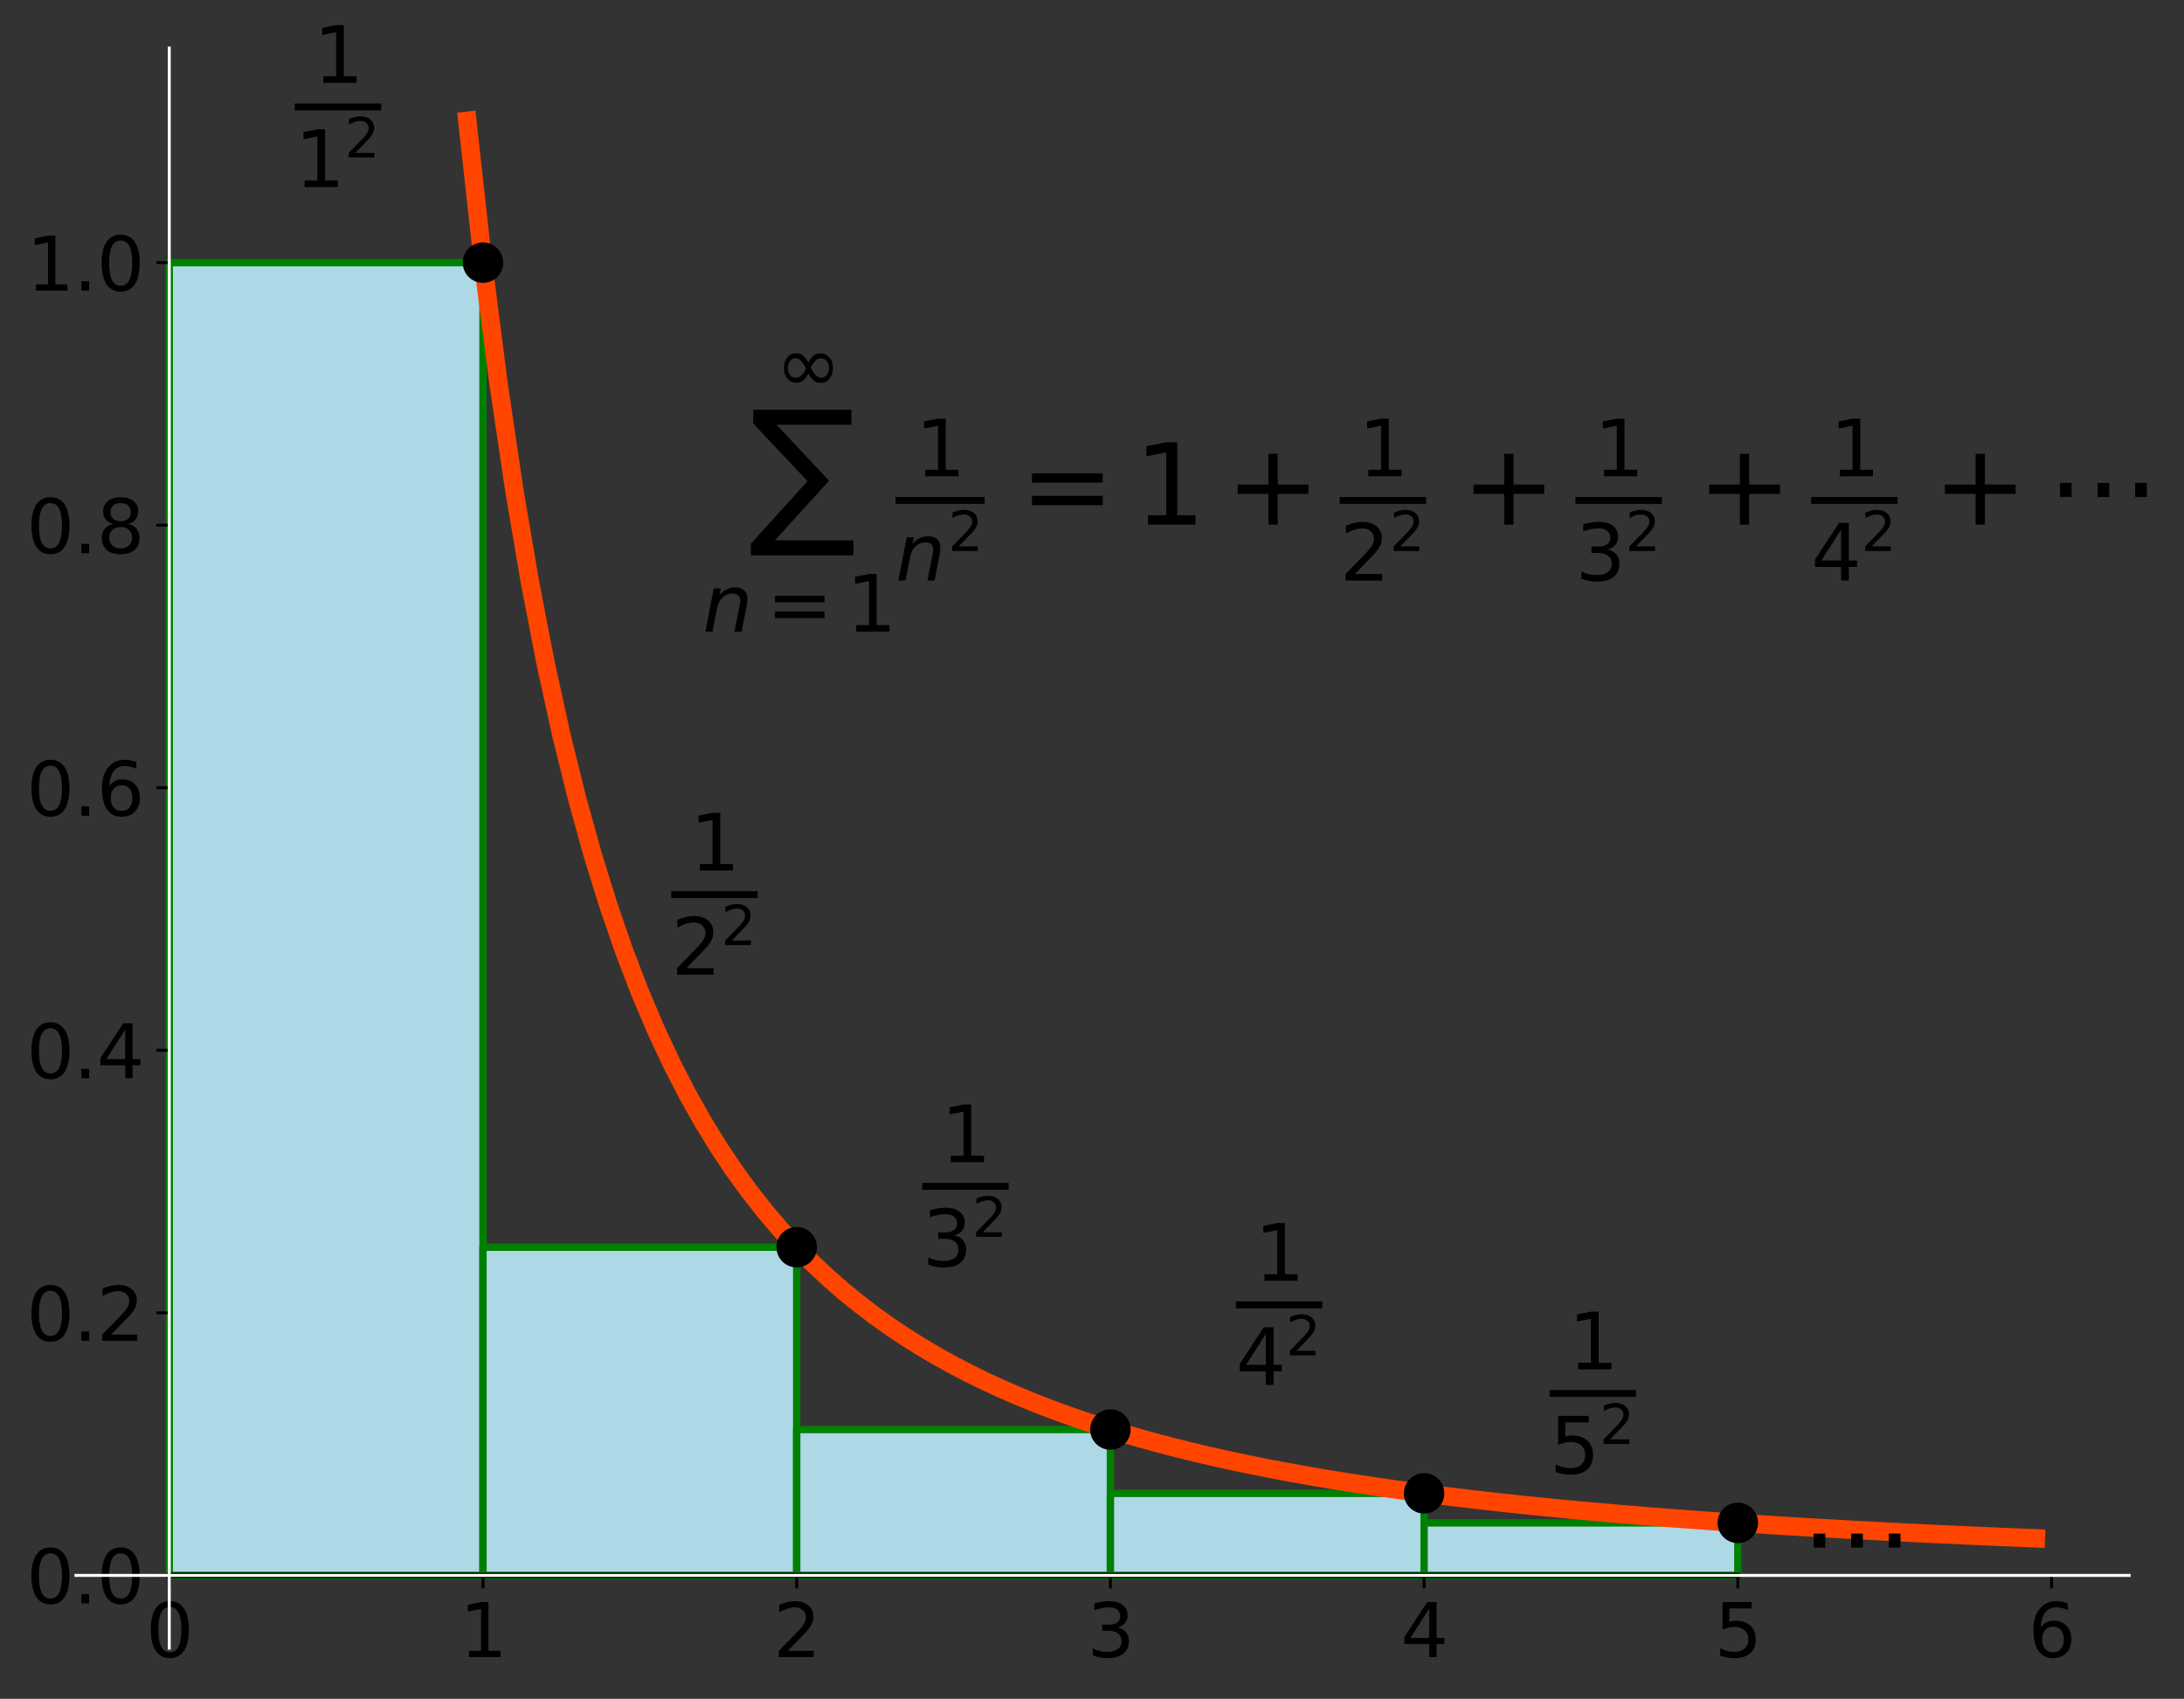 <?xml version="1.0" encoding="utf-8" standalone="no"?>
<!DOCTYPE svg PUBLIC "-//W3C//DTD SVG 1.1//EN"
  "http://www.w3.org/Graphics/SVG/1.1/DTD/svg11.dtd">
<svg height="461.735pt" version="1.1" viewBox="0 0 593.541 461.735" width="593.541pt" xmlns="http://www.w3.org/2000/svg" xmlns:xlink="http://www.w3.org/1999/xlink">
 <rect x="0" y="0" width="593.541" height="461.735" fill="#333333" stroke="none"/>
 <defs>
  <style type="text/css">*{stroke-linecap:butt;stroke-linejoin:round;}</style>
 </defs>
 <g id="figure_1">
  <g id="patch_1">
   <path d="M 0 461.735 
L 593.541 461.735 
L 593.541 0 
L 0 0 
z
" style="fill:none;"/>
  </g>
  <g id="axes_1">
   <g id="patch_2">
    <path d="M 20.643 447.946 
L 578.643 447.946 
L 578.643 13.066 
L 20.643 13.066 
z
" style="fill:none;"/>
   </g>
   <g id="patch_3">
    <path clip-path="url(#p1b92366800)" d="M 46.006 428.179 
L 46.006 71.38 
L 131.262 71.38 
L 131.262 428.179 
z
" style="fill:#add8e6;stroke:#008000;stroke-linejoin:miter;stroke-width:2;"/>
   </g>
   <g id="patch_4">
    <path clip-path="url(#p1b92366800)" d="M 131.262 428.179 
L 131.262 338.979 
L 216.518 338.979 
L 216.518 428.179 
z
" style="fill:#add8e6;stroke:#008000;stroke-linejoin:miter;stroke-width:2;"/>
   </g>
   <g id="patch_5">
    <path clip-path="url(#p1b92366800)" d="M 216.518 428.179 
L 216.518 388.535 
L 301.774 388.535 
L 301.774 428.179 
z
" style="fill:#add8e6;stroke:#008000;stroke-linejoin:miter;stroke-width:2;"/>
   </g>
   <g id="patch_6">
    <path clip-path="url(#p1b92366800)" d="M 301.774 428.179 
L 301.774 405.879 
L 387.03 405.879 
L 387.03 428.179 
z
" style="fill:#add8e6;stroke:#008000;stroke-linejoin:miter;stroke-width:2;"/>
   </g>
   <g id="patch_7">
    <path clip-path="url(#p1b92366800)" d="M 387.03 428.179 
L 387.03 413.907 
L 472.286 413.907 
L 472.286 428.179 
z
" style="fill:#add8e6;stroke:#008000;stroke-linejoin:miter;stroke-width:2;"/>
   </g>
   <g id="matplotlib.axis_1">
    <g id="xtick_1">
     <g id="line2d_1">
      <defs>
       <path d="M 0 0 
L 0 3.5 
" id="mb029e1d4a7" style="stroke:#000000;stroke-width:0.8;"/>
      </defs>
      <g>
       <use style="stroke:#000000;stroke-width:0.8;" x="46.006" xlink:href="#mb029e1d4a7" y="428.179"/>
      </g>
     </g>
     <g id="text_1">
      <!-- 0 -->
      <g transform="translate(39.644 450.376)scale(0.2 -0.2)">
       <defs>
        <path d="M 2034 4250 
Q 1547 4250 1301 3770 
Q 1056 3291 1056 2328 
Q 1056 1369 1301 889 
Q 1547 409 2034 409 
Q 2525 409 2770 889 
Q 3016 1369 3016 2328 
Q 3016 3291 2770 3770 
Q 2525 4250 2034 4250 
z
M 2034 4750 
Q 2819 4750 3233 4129 
Q 3647 3509 3647 2328 
Q 3647 1150 3233 529 
Q 2819 -91 2034 -91 
Q 1250 -91 836 529 
Q 422 1150 422 2328 
Q 422 3509 836 4129 
Q 1250 4750 2034 4750 
z
" id="DejaVuSans-30" transform="scale(0.016)"/>
       </defs>
       <use xlink:href="#DejaVuSans-30"/>
      </g>
     </g>
    </g>
    <g id="xtick_2">
     <g id="line2d_2">
      <g>
       <use style="stroke:#000000;stroke-width:0.8;" x="131.262" xlink:href="#mb029e1d4a7" y="428.179"/>
      </g>
     </g>
     <g id="text_2">
      <!-- 1 -->
      <g transform="translate(124.9 450.376)scale(0.2 -0.2)">
       <defs>
        <path d="M 794 531 
L 1825 531 
L 1825 4091 
L 703 3866 
L 703 4441 
L 1819 4666 
L 2450 4666 
L 2450 531 
L 3481 531 
L 3481 0 
L 794 0 
L 794 531 
z
" id="DejaVuSans-31" transform="scale(0.016)"/>
       </defs>
       <use xlink:href="#DejaVuSans-31"/>
      </g>
     </g>
    </g>
    <g id="xtick_3">
     <g id="line2d_3">
      <g>
       <use style="stroke:#000000;stroke-width:0.8;" x="216.518" xlink:href="#mb029e1d4a7" y="428.179"/>
      </g>
     </g>
     <g id="text_3">
      <!-- 2 -->
      <g transform="translate(210.156 450.376)scale(0.2 -0.2)">
       <defs>
        <path d="M 1228 531 
L 3431 531 
L 3431 0 
L 469 0 
L 469 531 
Q 828 903 1448 1529 
Q 2069 2156 2228 2338 
Q 2531 2678 2651 2914 
Q 2772 3150 2772 3378 
Q 2772 3750 2511 3984 
Q 2250 4219 1831 4219 
Q 1534 4219 1204 4116 
Q 875 4013 500 3803 
L 500 4441 
Q 881 4594 1212 4672 
Q 1544 4750 1819 4750 
Q 2544 4750 2975 4387 
Q 3406 4025 3406 3419 
Q 3406 3131 3298 2873 
Q 3191 2616 2906 2266 
Q 2828 2175 2409 1742 
Q 1991 1309 1228 531 
z
" id="DejaVuSans-32" transform="scale(0.016)"/>
       </defs>
       <use xlink:href="#DejaVuSans-32"/>
      </g>
     </g>
    </g>
    <g id="xtick_4">
     <g id="line2d_4">
      <g>
       <use style="stroke:#000000;stroke-width:0.8;" x="301.774" xlink:href="#mb029e1d4a7" y="428.179"/>
      </g>
     </g>
     <g id="text_4">
      <!-- 3 -->
      <g transform="translate(295.412 450.376)scale(0.2 -0.2)">
       <defs>
        <path d="M 2597 2516 
Q 3050 2419 3304 2112 
Q 3559 1806 3559 1356 
Q 3559 666 3084 287 
Q 2609 -91 1734 -91 
Q 1441 -91 1130 -33 
Q 819 25 488 141 
L 488 750 
Q 750 597 1062 519 
Q 1375 441 1716 441 
Q 2309 441 2620 675 
Q 2931 909 2931 1356 
Q 2931 1769 2642 2001 
Q 2353 2234 1838 2234 
L 1294 2234 
L 1294 2753 
L 1863 2753 
Q 2328 2753 2575 2939 
Q 2822 3125 2822 3475 
Q 2822 3834 2567 4026 
Q 2313 4219 1838 4219 
Q 1578 4219 1281 4162 
Q 984 4106 628 3988 
L 628 4550 
Q 988 4650 1302 4700 
Q 1616 4750 1894 4750 
Q 2613 4750 3031 4423 
Q 3450 4097 3450 3541 
Q 3450 3153 3228 2886 
Q 3006 2619 2597 2516 
z
" id="DejaVuSans-33" transform="scale(0.016)"/>
       </defs>
       <use xlink:href="#DejaVuSans-33"/>
      </g>
     </g>
    </g>
    <g id="xtick_5">
     <g id="line2d_5">
      <g>
       <use style="stroke:#000000;stroke-width:0.8;" x="387.03" xlink:href="#mb029e1d4a7" y="428.179"/>
      </g>
     </g>
     <g id="text_5">
      <!-- 4 -->
      <g transform="translate(380.667 450.376)scale(0.2 -0.2)">
       <defs>
        <path d="M 2419 4116 
L 825 1625 
L 2419 1625 
L 2419 4116 
z
M 2253 4666 
L 3047 4666 
L 3047 1625 
L 3713 1625 
L 3713 1100 
L 3047 1100 
L 3047 0 
L 2419 0 
L 2419 1100 
L 313 1100 
L 313 1709 
L 2253 4666 
z
" id="DejaVuSans-34" transform="scale(0.016)"/>
       </defs>
       <use xlink:href="#DejaVuSans-34"/>
      </g>
     </g>
    </g>
    <g id="xtick_6">
     <g id="line2d_6">
      <g>
       <use style="stroke:#000000;stroke-width:0.8;" x="472.286" xlink:href="#mb029e1d4a7" y="428.179"/>
      </g>
     </g>
     <g id="text_6">
      <!-- 5 -->
      <g transform="translate(465.923 450.376)scale(0.2 -0.2)">
       <defs>
        <path d="M 691 4666 
L 3169 4666 
L 3169 4134 
L 1269 4134 
L 1269 2991 
Q 1406 3038 1543 3061 
Q 1681 3084 1819 3084 
Q 2600 3084 3056 2656 
Q 3513 2228 3513 1497 
Q 3513 744 3044 326 
Q 2575 -91 1722 -91 
Q 1428 -91 1123 -41 
Q 819 9 494 109 
L 494 744 
Q 775 591 1075 516 
Q 1375 441 1709 441 
Q 2250 441 2565 725 
Q 2881 1009 2881 1497 
Q 2881 1984 2565 2268 
Q 2250 2553 1709 2553 
Q 1456 2553 1204 2497 
Q 953 2441 691 2322 
L 691 4666 
z
" id="DejaVuSans-35" transform="scale(0.016)"/>
       </defs>
       <use xlink:href="#DejaVuSans-35"/>
      </g>
     </g>
    </g>
    <g id="xtick_7">
     <g id="line2d_7">
      <g>
       <use style="stroke:#000000;stroke-width:0.8;" x="557.542" xlink:href="#mb029e1d4a7" y="428.179"/>
      </g>
     </g>
     <g id="text_7">
      <!-- 6 -->
      <g transform="translate(551.179 450.376)scale(0.2 -0.2)">
       <defs>
        <path d="M 2113 2584 
Q 1688 2584 1439 2293 
Q 1191 2003 1191 1497 
Q 1191 994 1439 701 
Q 1688 409 2113 409 
Q 2538 409 2786 701 
Q 3034 994 3034 1497 
Q 3034 2003 2786 2293 
Q 2538 2584 2113 2584 
z
M 3366 4563 
L 3366 3988 
Q 3128 4100 2886 4159 
Q 2644 4219 2406 4219 
Q 1781 4219 1451 3797 
Q 1122 3375 1075 2522 
Q 1259 2794 1537 2939 
Q 1816 3084 2150 3084 
Q 2853 3084 3261 2657 
Q 3669 2231 3669 1497 
Q 3669 778 3244 343 
Q 2819 -91 2113 -91 
Q 1303 -91 875 529 
Q 447 1150 447 2328 
Q 447 3434 972 4092 
Q 1497 4750 2381 4750 
Q 2619 4750 2861 4703 
Q 3103 4656 3366 4563 
z
" id="DejaVuSans-36" transform="scale(0.016)"/>
       </defs>
       <use xlink:href="#DejaVuSans-36"/>
      </g>
     </g>
    </g>
   </g>
   <g id="matplotlib.axis_2">
    <g id="ytick_1">
     <g id="line2d_8">
      <defs>
       <path d="M 0 0 
L -3.5 0 
" id="me13feabdad" style="stroke:#000000;stroke-width:0.8;"/>
      </defs>
      <g>
       <use style="stroke:#000000;stroke-width:0.8;" x="46.006" xlink:href="#me13feabdad" y="428.179"/>
      </g>
     </g>
     <g id="text_8">
      <!-- 0.0 -->
      <g transform="translate(7.2 435.778)scale(0.2 -0.2)">
       <defs>
        <path d="M 684 794 
L 1344 794 
L 1344 0 
L 684 0 
L 684 794 
z
" id="DejaVuSans-2e" transform="scale(0.016)"/>
       </defs>
       <use xlink:href="#DejaVuSans-30"/>
       <use x="63.623" xlink:href="#DejaVuSans-2e"/>
       <use x="95.41" xlink:href="#DejaVuSans-30"/>
      </g>
     </g>
    </g>
    <g id="ytick_2">
     <g id="line2d_9">
      <g>
       <use style="stroke:#000000;stroke-width:0.8;" x="46.006" xlink:href="#me13feabdad" y="356.819"/>
      </g>
     </g>
     <g id="text_9">
      <!-- 0.2 -->
      <g transform="translate(7.2 364.418)scale(0.2 -0.2)">
       <use xlink:href="#DejaVuSans-30"/>
       <use x="63.623" xlink:href="#DejaVuSans-2e"/>
       <use x="95.41" xlink:href="#DejaVuSans-32"/>
      </g>
     </g>
    </g>
    <g id="ytick_3">
     <g id="line2d_10">
      <g>
       <use style="stroke:#000000;stroke-width:0.8;" x="46.006" xlink:href="#me13feabdad" y="285.459"/>
      </g>
     </g>
     <g id="text_10">
      <!-- 0.4 -->
      <g transform="translate(7.2 293.058)scale(0.2 -0.2)">
       <use xlink:href="#DejaVuSans-30"/>
       <use x="63.623" xlink:href="#DejaVuSans-2e"/>
       <use x="95.41" xlink:href="#DejaVuSans-34"/>
      </g>
     </g>
    </g>
    <g id="ytick_4">
     <g id="line2d_11">
      <g>
       <use style="stroke:#000000;stroke-width:0.8;" x="46.006" xlink:href="#me13feabdad" y="214.1"/>
      </g>
     </g>
     <g id="text_11">
      <!-- 0.6 -->
      <g transform="translate(7.2 221.698)scale(0.2 -0.2)">
       <use xlink:href="#DejaVuSans-30"/>
       <use x="63.623" xlink:href="#DejaVuSans-2e"/>
       <use x="95.41" xlink:href="#DejaVuSans-36"/>
      </g>
     </g>
    </g>
    <g id="ytick_5">
     <g id="line2d_12">
      <g>
       <use style="stroke:#000000;stroke-width:0.8;" x="46.006" xlink:href="#me13feabdad" y="142.74"/>
      </g>
     </g>
     <g id="text_12">
      <!-- 0.8 -->
      <g transform="translate(7.2 150.338)scale(0.2 -0.2)">
       <defs>
        <path d="M 2034 2216 
Q 1584 2216 1326 1975 
Q 1069 1734 1069 1313 
Q 1069 891 1326 650 
Q 1584 409 2034 409 
Q 2484 409 2743 651 
Q 3003 894 3003 1313 
Q 3003 1734 2745 1975 
Q 2488 2216 2034 2216 
z
M 1403 2484 
Q 997 2584 770 2862 
Q 544 3141 544 3541 
Q 544 4100 942 4425 
Q 1341 4750 2034 4750 
Q 2731 4750 3128 4425 
Q 3525 4100 3525 3541 
Q 3525 3141 3298 2862 
Q 3072 2584 2669 2484 
Q 3125 2378 3379 2068 
Q 3634 1759 3634 1313 
Q 3634 634 3220 271 
Q 2806 -91 2034 -91 
Q 1263 -91 848 271 
Q 434 634 434 1313 
Q 434 1759 690 2068 
Q 947 2378 1403 2484 
z
M 1172 3481 
Q 1172 3119 1398 2916 
Q 1625 2713 2034 2713 
Q 2441 2713 2670 2916 
Q 2900 3119 2900 3481 
Q 2900 3844 2670 4047 
Q 2441 4250 2034 4250 
Q 1625 4250 1398 4047 
Q 1172 3844 1172 3481 
z
" id="DejaVuSans-38" transform="scale(0.016)"/>
       </defs>
       <use xlink:href="#DejaVuSans-30"/>
       <use x="63.623" xlink:href="#DejaVuSans-2e"/>
       <use x="95.41" xlink:href="#DejaVuSans-38"/>
      </g>
     </g>
    </g>
    <g id="ytick_6">
     <g id="line2d_13">
      <g>
       <use style="stroke:#000000;stroke-width:0.8;" x="46.006" xlink:href="#me13feabdad" y="71.38"/>
      </g>
     </g>
     <g id="text_13">
      <!-- 1.0 -->
      <g transform="translate(7.2 78.978)scale(0.2 -0.2)">
       <use xlink:href="#DejaVuSans-31"/>
       <use x="63.623" xlink:href="#DejaVuSans-2e"/>
       <use x="95.41" xlink:href="#DejaVuSans-30"/>
      </g>
     </g>
    </g>
   </g>
   <g id="line2d_14">
    <path clip-path="url(#p1b92366800)" d="M 126.999 32.834 
L 131.262 71.38 
L 135.525 104.552 
L 139.788 133.304 
L 144.051 158.388 
L 148.313 180.402 
L 152.576 199.828 
L 156.839 217.055 
L 161.102 232.405 
L 165.365 246.139 
L 169.627 258.477 
L 173.89 269.602 
L 178.153 279.668 
L 182.416 288.804 
L 186.679 297.123 
L 190.941 304.719 
L 195.204 311.673 
L 199.467 318.056 
L 203.73 323.928 
L 207.992 329.343 
L 212.255 334.346 
L 216.518 338.979 
L 220.781 343.278 
L 225.044 347.272 
L 229.306 350.992 
L 233.569 354.46 
L 237.832 357.7 
L 242.095 360.731 
L 246.358 363.571 
L 250.62 366.235 
L 254.883 368.737 
L 259.146 371.091 
L 263.409 373.308 
L 267.672 375.398 
L 271.934 377.371 
L 276.197 379.236 
L 280.46 380.999 
L 284.723 382.669 
L 288.986 384.252 
L 293.248 385.754 
L 297.511 387.18 
L 301.774 388.535 
L 306.037 389.824 
L 310.3 391.051 
L 314.562 392.221 
L 318.825 393.336 
L 323.088 394.399 
L 327.351 395.415 
L 331.614 396.386 
L 335.876 397.314 
L 340.139 398.202 
L 344.402 399.053 
L 348.665 399.867 
L 352.928 400.648 
L 357.19 401.397 
L 361.453 402.116 
L 365.716 402.807 
L 369.979 403.47 
L 374.242 404.108 
L 378.504 404.721 
L 382.767 405.311 
L 387.03 405.879 
L 391.293 406.426 
L 395.556 406.954 
L 399.818 407.462 
L 404.081 407.952 
L 408.344 408.426 
L 412.607 408.882 
L 416.87 409.323 
L 421.132 409.749 
L 425.395 410.161 
L 429.658 410.559 
L 433.921 410.945 
L 438.183 411.317 
L 442.446 411.678 
L 446.709 412.027 
L 450.972 412.365 
L 455.235 412.693 
L 459.497 413.011 
L 463.76 413.319 
L 468.023 413.617 
L 472.286 413.907 
L 476.549 414.188 
L 480.811 414.461 
L 485.074 414.726 
L 489.337 414.984 
L 493.6 415.234 
L 497.863 415.477 
L 502.125 415.714 
L 506.388 415.943 
L 510.651 416.167 
L 514.914 416.384 
L 519.177 416.596 
L 523.439 416.802 
L 527.702 417.002 
L 531.965 417.197 
L 536.228 417.388 
L 540.491 417.573 
L 544.753 417.753 
L 549.016 417.929 
L 553.279 418.101 
" style="fill:none;stroke:#ff4500;stroke-linecap:square;stroke-width:5;"/>
   </g>
   <g id="line2d_15">
    <path clip-path="url(#p1b92366800)" d="M 46.006 428.179 
L 472.286 428.179 
" style="fill:none;stroke:#000000;stroke-linecap:square;stroke-width:1.5;"/>
   </g>
   <g id="line2d_16">
    <defs>
     <path d="M 0 5 
C 1.326 5 2.598 4.473 3.536 3.536 
C 4.473 2.598 5 1.326 5 0 
C 5 -1.326 4.473 -2.598 3.536 -3.536 
C 2.598 -4.473 1.326 -5 0 -5 
C -1.326 -5 -2.598 -4.473 -3.536 -3.536 
C -4.473 -2.598 -5 -1.326 -5 0 
C -5 1.326 -4.473 2.598 -3.536 3.536 
C -2.598 4.473 -1.326 5 0 5 
z
" id="mfdcbcf3340" style="stroke:#000000;"/>
    </defs>
    <g clip-path="url(#p1b92366800)">
     <use style="stroke:#000000;" x="131.262" xlink:href="#mfdcbcf3340" y="71.38"/>
    </g>
   </g>
   <g id="line2d_17">
    <g clip-path="url(#p1b92366800)">
     <use style="stroke:#000000;" x="216.518" xlink:href="#mfdcbcf3340" y="338.979"/>
    </g>
   </g>
   <g id="line2d_18">
    <g clip-path="url(#p1b92366800)">
     <use style="stroke:#000000;" x="301.774" xlink:href="#mfdcbcf3340" y="388.535"/>
    </g>
   </g>
   <g id="line2d_19">
    <g clip-path="url(#p1b92366800)">
     <use style="stroke:#000000;" x="387.03" xlink:href="#mfdcbcf3340" y="405.879"/>
    </g>
   </g>
   <g id="line2d_20">
    <g clip-path="url(#p1b92366800)">
     <use style="stroke:#000000;" x="472.286" xlink:href="#mfdcbcf3340" y="413.907"/>
    </g>
   </g>
   <g id="patch_8">
    <path d="M 46.006 447.946 
L 46.006 13.066 
" style="fill:none;stroke:#ffffff;stroke-linecap:square;stroke-linejoin:miter;stroke-width:0.8;"/>
   </g>
   <g id="patch_9">
    <path d="M 578.643 447.946 
L 578.643 13.066 
" style="fill:none;"/>
   </g>
   <g id="patch_10">
    <path d="M 20.643 428.179 
L 578.643 428.179 
" style="fill:none;stroke:#ffffff;stroke-linecap:square;stroke-linejoin:miter;stroke-width:0.8;"/>
   </g>
   <g id="patch_11">
    <path d="M 20.643 13.066 
L 578.643 13.066 
" style="fill:none;"/>
   </g>
   <g id="text_14">
    <!-- $\sum_{n=1}^\infty\frac{1}{n^2}=1+\frac{1}{2^2}+\frac{1}{3^2}+\frac{1}{4^2}+\cdots$ -->
    <g transform="translate(190.941 142.74)scale(0.3 -0.3)">
     <defs>
      <path d="M 2916 1091 
Q 2819 1203 2666 1466 
Q 2456 1091 2272 925 
Q 2041 725 1681 725 
Q 1259 725 981 1041 
Q 688 1372 688 1919 
Q 688 2444 981 2800 
Q 1244 3116 1688 3116 
Q 1916 3116 2084 3022 
Q 2281 2919 2416 2741 
Q 2541 2581 2666 2366 
Q 2875 2741 3059 2906 
Q 3291 3106 3650 3106 
Q 4072 3106 4350 2791 
Q 4644 2459 4644 1913 
Q 4644 1388 4350 1031 
Q 4088 716 3644 716 
Q 3416 716 3247 809 
Q 3078 894 2916 1091 
z
M 1647 1134 
Q 2163 1134 2472 1884 
Q 2075 2703 1647 2703 
Q 1334 2703 1175 2478 
Q 1003 2238 1003 1919 
Q 1003 1569 1175 1353 
Q 1350 1134 1647 1134 
z
M 3684 2697 
Q 3219 2697 2859 1947 
Q 3253 1128 3684 1128 
Q 3997 1128 4156 1353 
Q 4328 1594 4328 1913 
Q 4328 2263 4156 2478 
Q 3981 2697 3684 2697 
z
" id="DejaVuSans-221e" transform="scale(0.016)"/>
      <path d="M 244 6509 
L 5803 6509 
L 5803 5656 
L 1566 5656 
L 4534 2488 
L 1469 -888 
L 5919 -888 
L 5919 -1738 
L 109 -1738 
L 109 -1078 
L 3316 2463 
L 244 5728 
L 244 6509 
z
" id="DejaVuSansDisplay-2211" transform="scale(0.016)"/>
      <path d="M 3566 2113 
L 3156 0 
L 2578 0 
L 2988 2091 
Q 3016 2238 3031 2350 
Q 3047 2463 3047 2528 
Q 3047 2791 2881 2937 
Q 2716 3084 2419 3084 
Q 1956 3084 1622 2776 
Q 1288 2469 1184 1941 
L 800 0 
L 225 0 
L 903 3500 
L 1478 3500 
L 1363 2950 
Q 1603 3253 1940 3418 
Q 2278 3584 2650 3584 
Q 3113 3584 3367 3334 
Q 3622 3084 3622 2631 
Q 3622 2519 3608 2391 
Q 3594 2263 3566 2113 
z
" id="DejaVuSans-Oblique-6e" transform="scale(0.016)"/>
      <path d="M 678 2906 
L 4684 2906 
L 4684 2381 
L 678 2381 
L 678 2906 
z
M 678 1631 
L 4684 1631 
L 4684 1100 
L 678 1100 
L 678 1631 
z
" id="DejaVuSans-3d" transform="scale(0.016)"/>
      <path d="M 2944 4013 
L 2944 2272 
L 4684 2272 
L 4684 1741 
L 2944 1741 
L 2944 0 
L 2419 0 
L 2419 1741 
L 678 1741 
L 678 2272 
L 2419 2272 
L 2419 4013 
L 2944 4013 
z
" id="DejaVuSans-2b" transform="scale(0.016)"/>
      <path d="M 740 2363 
L 1400 2363 
L 1400 1569 
L 740 1569 
L 740 2363 
z
M 2868 2363 
L 3528 2363 
L 3528 1569 
L 2868 1569 
L 2868 2363 
z
M 4996 2363 
L 5656 2363 
L 5656 1569 
L 4996 1569 
L 4996 2363 
z
" id="DejaVuSans-22ef" transform="scale(0.016)"/>
     </defs>
     <use transform="translate(66 120.919)scale(0.7)" xlink:href="#DejaVuSans-221e"/>
     <use transform="translate(42 0.466)" xlink:href="#DejaVuSansDisplay-2211"/>
     <use transform="translate(0 -96.475)scale(0.7)" xlink:href="#DejaVuSans-Oblique-6e"/>
     <use transform="translate(58.003 -96.475)scale(0.7)" xlink:href="#DejaVuSans-3d"/>
     <use transform="translate(130.293 -96.475)scale(0.7)" xlink:href="#DejaVuSans-31"/>
     <use transform="translate(192.829 44.263)scale(0.7)" xlink:href="#DejaVuSans-31"/>
     <use transform="translate(174.829 -50.152)scale(0.7)" xlink:href="#DejaVuSans-Oblique-6e"/>
     <use transform="translate(222.449 -23.355)scale(0.49)" xlink:href="#DejaVuSans-32"/>
     <use transform="translate(287.521 0.466)" xlink:href="#DejaVuSans-3d"/>
     <use transform="translate(390.793 0.466)" xlink:href="#DejaVuSans-31"/>
     <use transform="translate(473.898 0.466)" xlink:href="#DejaVuSans-2b"/>
     <use transform="translate(594.169 44.263)scale(0.7)" xlink:href="#DejaVuSans-31"/>
     <use transform="translate(577.169 -50.152)scale(0.7)" xlink:href="#DejaVuSans-32"/>
     <use transform="translate(622.376 -23.355)scale(0.49)" xlink:href="#DejaVuSans-32"/>
     <use transform="translate(687.447 0.466)" xlink:href="#DejaVuSans-2b"/>
     <use transform="translate(807.719 44.263)scale(0.7)" xlink:href="#DejaVuSans-31"/>
     <use transform="translate(790.719 -50.152)scale(0.7)" xlink:href="#DejaVuSans-33"/>
     <use transform="translate(835.925 -23.355)scale(0.49)" xlink:href="#DejaVuSans-32"/>
     <use transform="translate(900.997 0.466)" xlink:href="#DejaVuSans-2b"/>
     <use transform="translate(1021.268 44.263)scale(0.7)" xlink:href="#DejaVuSans-31"/>
     <use transform="translate(1004.268 -50.152)scale(0.7)" xlink:href="#DejaVuSans-34"/>
     <use transform="translate(1049.474 -23.355)scale(0.49)" xlink:href="#DejaVuSans-32"/>
     <use transform="translate(1114.546 0.466)" xlink:href="#DejaVuSans-2b"/>
     <use transform="translate(1217.817 0.466)" xlink:href="#DejaVuSans-22ef"/>
     <path d="M 174.829 19.262 
L 174.829 25.512 
L 255.539 25.512 
L 255.539 19.262 
L 174.829 19.262 
z
"/>
     <path d="M 577.169 19.262 
L 577.169 25.512 
L 655.465 25.512 
L 655.465 19.262 
L 577.169 19.262 
z
"/>
     <path d="M 790.719 19.262 
L 790.719 25.512 
L 869.014 25.512 
L 869.014 19.262 
L 790.719 19.262 
z
"/>
     <path d="M 1004.268 19.262 
L 1004.268 25.512 
L 1082.564 25.512 
L 1082.564 19.262 
L 1004.268 19.262 
z
"/>
    </g>
   </g>
   <g id="text_15">
    <!-- $\cdots$ -->
    <g transform="translate(489.337 428.177)scale(0.3 -0.3)">
     <use transform="translate(0 0.078)" xlink:href="#DejaVuSans-22ef"/>
    </g>
   </g>
   <g id="text_16">
    <!-- $\frac{1}{1^2}$ -->
    <g transform="translate(80.109 35.7)scale(0.3 -0.3)">
     <use transform="translate(17 43.966)scale(0.7)" xlink:href="#DejaVuSans-31"/>
     <use transform="translate(0 -50.448)scale(0.7)" xlink:href="#DejaVuSans-31"/>
     <use transform="translate(45.206 -23.652)scale(0.49)" xlink:href="#DejaVuSans-32"/>
     <path d="M 0 18.966 
L 0 25.216 
L 78.295 25.216 
L 78.295 18.966 
L 0 18.966 
z
"/>
    </g>
   </g>
   <g id="text_17">
    <!-- $\frac{1}{2^2}$ -->
    <g transform="translate(182.416 249.78)scale(0.3 -0.3)">
     <use transform="translate(17 43.966)scale(0.7)" xlink:href="#DejaVuSans-31"/>
     <use transform="translate(0 -50.448)scale(0.7)" xlink:href="#DejaVuSans-32"/>
     <use transform="translate(45.206 -23.652)scale(0.49)" xlink:href="#DejaVuSans-32"/>
     <path d="M 0 18.966 
L 0 25.216 
L 78.295 25.216 
L 78.295 18.966 
L 0 18.966 
z
"/>
    </g>
   </g>
   <g id="text_18">
    <!-- $\frac{1}{3^2}$ -->
    <g transform="translate(250.62 329.068)scale(0.3 -0.3)">
     <use transform="translate(17 43.966)scale(0.7)" xlink:href="#DejaVuSans-31"/>
     <use transform="translate(0 -50.448)scale(0.7)" xlink:href="#DejaVuSans-33"/>
     <use transform="translate(45.206 -23.652)scale(0.49)" xlink:href="#DejaVuSans-32"/>
     <path d="M 0 18.966 
L 0 25.216 
L 78.295 25.216 
L 78.295 18.966 
L 0 18.966 
z
"/>
    </g>
   </g>
   <g id="text_19">
    <!-- $\frac{1}{4^2}$ -->
    <g transform="translate(335.876 361.279)scale(0.3 -0.3)">
     <use transform="translate(17 43.966)scale(0.7)" xlink:href="#DejaVuSans-31"/>
     <use transform="translate(0 -50.448)scale(0.7)" xlink:href="#DejaVuSans-34"/>
     <use transform="translate(45.206 -23.652)scale(0.49)" xlink:href="#DejaVuSans-32"/>
     <path d="M 0 18.966 
L 0 25.216 
L 78.295 25.216 
L 78.295 18.966 
L 0 18.966 
z
"/>
    </g>
   </g>
   <g id="text_20">
    <!-- $\frac{1}{5^2}$ -->
    <g transform="translate(421.132 385.363)scale(0.3 -0.3)">
     <use transform="translate(17 43.966)scale(0.7)" xlink:href="#DejaVuSans-31"/>
     <use transform="translate(0 -50.448)scale(0.7)" xlink:href="#DejaVuSans-35"/>
     <use transform="translate(45.206 -23.652)scale(0.49)" xlink:href="#DejaVuSans-32"/>
     <path d="M 0 18.966 
L 0 25.216 
L 78.295 25.216 
L 78.295 18.966 
L 0 18.966 
z
"/>
    </g>
   </g>
  </g>
 </g>
 <defs>
  <clipPath id="p1b92366800">
   <rect height="434.88" width="558" x="20.643" y="13.066"/>
  </clipPath>
 </defs>
</svg>
